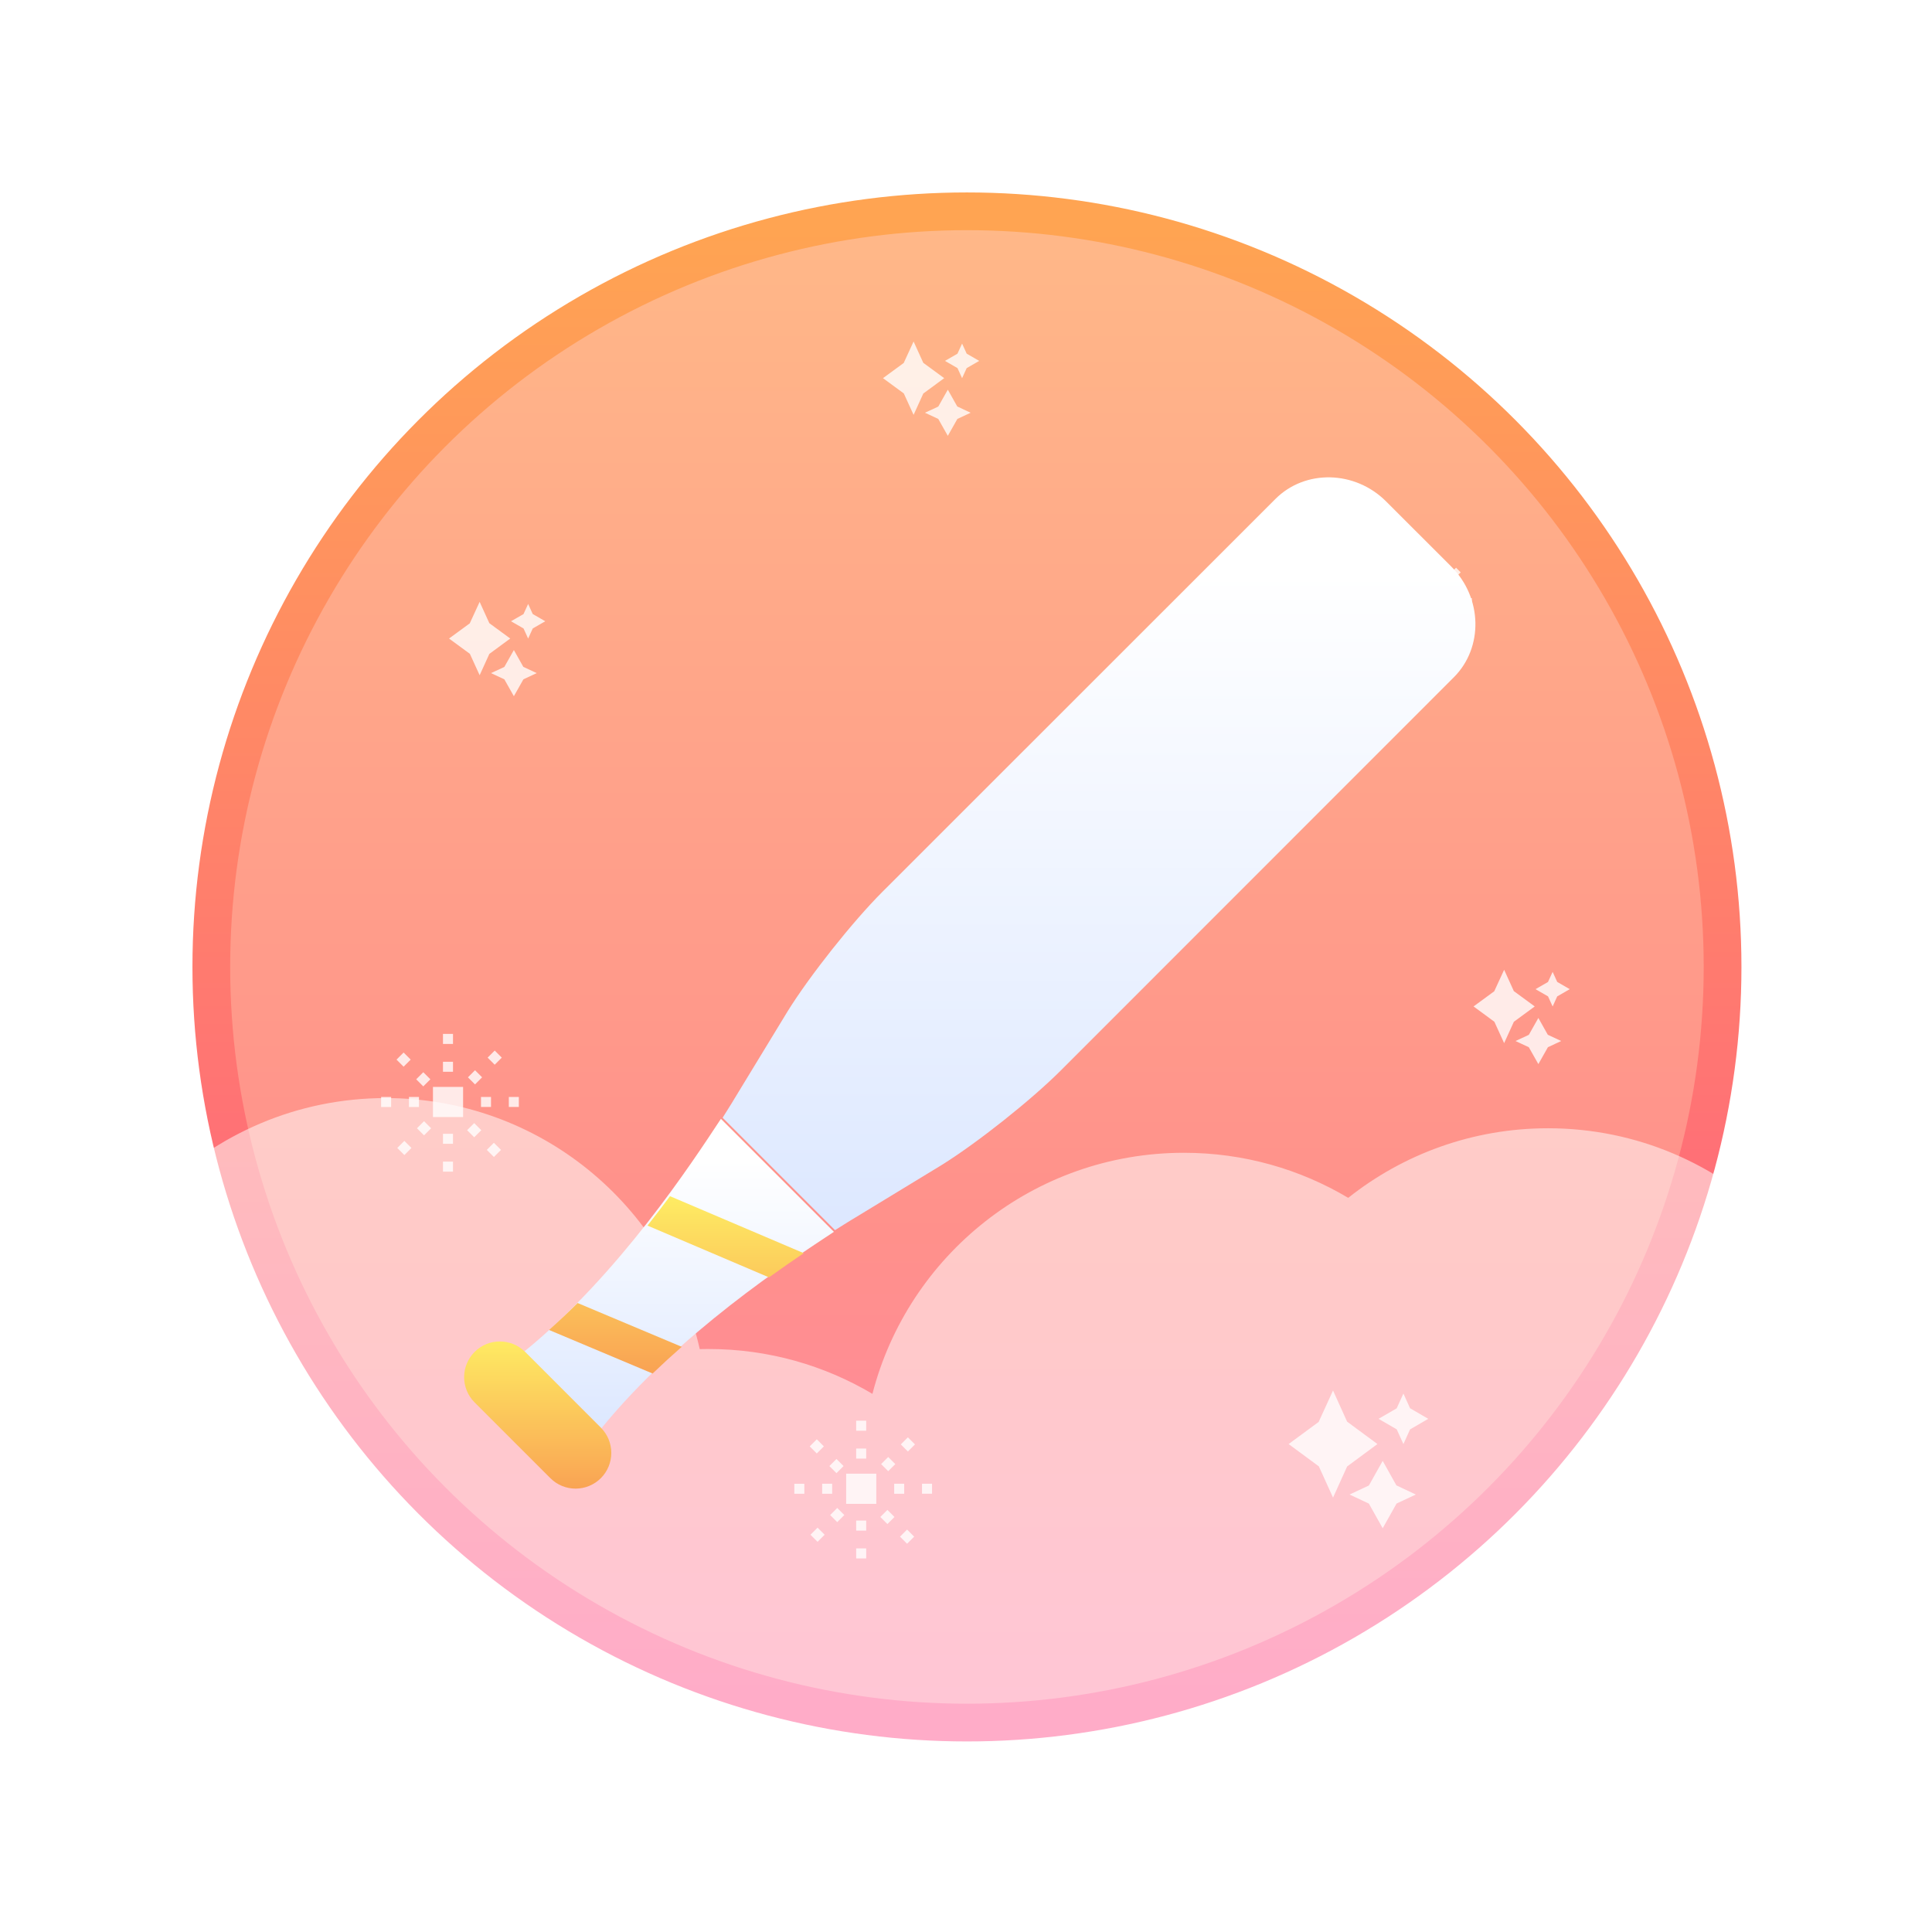<?xml version="1.0" encoding="UTF-8"?>
<svg width="1024px" height="1024px" viewBox="0 0 1024 1024" version="1.1" xmlns="http://www.w3.org/2000/svg" xmlns:xlink="http://www.w3.org/1999/xlink">
    <!-- Generator: Sketch 64 (93537) - https://sketch.com -->
    <title>面性棒球杆</title>
    <desc>Created with Sketch.</desc>
    <defs>
        <linearGradient x1="50%" y1="0%" x2="50%" y2="100%" id="linearGradient-1">
            <stop stop-color="#FFB888" offset="0%"></stop>
            <stop stop-color="#FF908B" offset="68.082%"></stop>
            <stop stop-color="#FF87A8" offset="100%"></stop>
        </linearGradient>
        <linearGradient x1="50%" y1="0.422%" x2="50%" y2="100%" id="linearGradient-2">
            <stop stop-color="#FFA452" offset="0%"></stop>
            <stop stop-color="#FF518C" offset="100%"></stop>
        </linearGradient>
        <filter x="-3.0%" y="-3.0%" width="106.0%" height="106.0%" filterUnits="objectBoundingBox" id="filter-3">
            <feOffset dx="2" dy="8" in="SourceAlpha" result="shadowOffsetOuter1"></feOffset>
            <feColorMatrix values="0 0 0 0 0.832   0 0 0 0 0.332   0 0 0 0 0.332  0 0 0 1 0" type="matrix" in="shadowOffsetOuter1" result="shadowMatrixOuter1"></feColorMatrix>
            <feMerge>
                <feMergeNode in="shadowMatrixOuter1"></feMergeNode>
                <feMergeNode in="SourceGraphic"></feMergeNode>
            </feMerge>
        </filter>
        <linearGradient x1="50%" y1="13.273%" x2="50%" y2="98.997%" id="linearGradient-4">
            <stop stop-color="#FFFFFF" offset="0%"></stop>
            <stop stop-color="#DDE8FF" offset="100%"></stop>
        </linearGradient>
        <linearGradient x1="50%" y1="0%" x2="50%" y2="100%" id="linearGradient-5">
            <stop stop-color="#FEEC63" offset="0%"></stop>
            <stop stop-color="#F9A253" offset="100%"></stop>
        </linearGradient>
        <linearGradient x1="50%" y1="0%" x2="50%" y2="100%" id="linearGradient-6">
            <stop stop-color="#FEEC63" offset="0%"></stop>
            <stop stop-color="#F9A253" offset="100%"></stop>
        </linearGradient>
    </defs>
    <g id="面性棒球杆" stroke="none" stroke-width="1" fill="none" fill-rule="evenodd">
        <g id="编组" transform="translate(102, 102)">
            <circle id="椭圆形" stroke="url(#linearGradient-2)" stroke-width="20" fill="url(#linearGradient-1)" cx="410.5" cy="410.5" r="400.5"></circle>
            <path d="M357.099,718.687 L357.099,724 L351.788,724 L351.788,718.687 L357.099,718.687 Z M378.774,708.704 L382.529,712.461 L378.774,716.218 L375.018,712.461 L378.774,708.704 Z M331.321,707.685 L335.076,711.442 L331.321,715.198 L327.565,711.442 L331.321,707.685 Z M357.099,703.935 L357.099,709.247 L351.788,709.247 L351.788,703.935 L357.099,703.935 Z M630.859,672.289 L638.121,685.284 L648.42,690.135 L638.218,694.907 L630.859,708 L623.519,694.926 L613.298,690.134 L623.539,685.343 L630.859,672.289 Z M368.342,698.27 L372.098,702.027 L368.342,705.783 L364.587,702.027 L368.342,698.27 Z M341.752,697.251 L345.508,701.007 L341.752,704.764 L337.996,701.007 L341.752,697.251 Z M362.449,679.092 L362.449,695.068 L346.477,695.068 L346.477,679.092 L362.449,679.092 Z M604.538,635 L611.994,651.505 L628.075,663.376 L612.013,675.247 L604.538,691.771 L597.023,675.207 L581,663.376 L596.925,651.643 L604.538,635 Z M324.311,684.419 L324.311,689.731 L319,689.731 L319,684.419 L324.311,684.419 Z M339.064,684.415 L339.064,689.728 L333.753,689.728 L333.753,684.415 L339.064,684.415 Z M377.247,684.404 L377.247,689.717 L371.936,689.717 L371.936,684.404 L377.247,684.404 Z M392,684.401 L392,689.713 L386.689,689.713 L386.689,684.401 L392,684.401 Z M341.349,671.291 L345.104,675.047 L341.349,678.804 L337.593,675.047 L341.349,671.291 Z M368.773,670.245 L372.529,674.001 L368.773,677.758 L365.017,674.001 L368.773,670.245 Z M357.099,665.753 L357.099,671.065 L351.788,671.065 L351.788,665.753 L357.099,665.753 Z M330.917,660.857 L334.673,664.613 L330.917,668.37 L327.162,664.613 L330.917,660.857 Z M379.204,659.81 L382.96,663.567 L379.204,667.324 L375.448,663.567 L379.204,659.81 Z M641.839,636.617 L645.363,644.406 L655,650.006 L645.363,655.606 L641.839,663.395 L638.296,655.587 L628.659,650.006 L638.257,644.465 L641.839,636.617 Z M357.099,651 L357.099,656.313 L351.788,656.313 L351.788,651 L357.099,651 Z M138.099,513.687 L138.099,519 L132.788,519 L132.788,513.687 L138.099,513.687 Z M159.774,503.704 L163.529,507.461 L159.774,511.218 L156.018,507.461 L159.774,503.704 Z M112.321,502.685 L116.076,506.442 L112.321,510.198 L108.565,506.442 L112.321,502.685 Z M138.099,498.935 L138.099,504.247 L132.788,504.247 L132.788,498.935 L138.099,498.935 Z M149.342,493.27 L153.098,497.027 L149.342,500.783 L145.587,497.027 L149.342,493.27 Z M122.752,492.251 L126.508,496.007 L122.752,499.764 L118.996,496.007 L122.752,492.251 Z M143.449,474.092 L143.449,490.068 L127.477,490.068 L127.477,474.092 L143.449,474.092 Z M105.311,479.419 L105.311,484.731 L100,484.731 L100,479.419 L105.311,479.419 Z M120.064,479.415 L120.064,484.728 L114.753,484.728 L114.753,479.415 L120.064,479.415 Z M158.247,479.404 L158.247,484.717 L152.936,484.717 L152.936,479.404 L158.247,479.404 Z M173,479.401 L173,484.713 L167.689,484.713 L167.689,479.401 L173,479.401 Z M122.349,466.291 L126.104,470.047 L122.349,473.804 L118.593,470.047 L122.349,466.291 Z M149.773,465.245 L153.529,469.001 L149.773,472.758 L146.017,469.001 L149.773,465.245 Z M138.099,460.753 L138.099,466.065 L132.788,466.065 L132.788,460.753 L138.099,460.753 Z M111.917,455.857 L115.673,459.613 L111.917,463.37 L108.162,459.613 L111.917,455.857 Z M160.204,454.81 L163.96,458.567 L160.204,462.324 L156.448,458.567 L160.204,454.81 Z M713.362,437.54 L718.367,446.441 L725.465,449.763 L718.434,453.032 L713.362,462 L708.304,453.045 L701.26,449.763 L708.317,446.481 L713.362,437.54 Z M138.099,446 L138.099,451.313 L132.788,451.313 L132.788,446 L138.099,446 Z M695.222,412 L700.361,423.305 L711.444,431.435 L700.374,439.566 L695.222,450.884 L690.043,439.539 L679,431.435 L689.976,423.399 L695.222,412 Z M720.93,413.108 L723.358,418.442 L730,422.278 L723.358,426.114 L720.93,431.449 L718.488,426.1 L711.846,422.278 L718.461,418.483 L720.93,413.108 Z M170.362,242.54 L175.367,251.441 L182.465,254.763 L175.434,258.032 L170.362,267 L165.304,258.045 L158.26,254.763 L165.317,251.481 L170.362,242.54 Z M152.222,217 L157.361,228.305 L168.444,236.435 L157.374,244.566 L152.222,255.884 L147.043,244.539 L136,236.435 L146.976,228.399 L152.222,217 Z M655.234,237.513 L655.234,240.997 L651.749,240.997 L651.749,237.513 L655.234,237.513 Z M177.93,218.108 L180.358,223.442 L187,227.278 L180.358,231.114 L177.93,236.449 L175.488,231.1 L168.846,227.278 L175.461,223.483 L177.93,218.108 Z M669.454,230.964 L671.918,233.428 L669.454,235.893 L666.99,233.428 L669.454,230.964 Z M638.321,230.296 L640.785,232.76 L638.321,235.224 L635.857,232.76 L638.321,230.296 Z M655.234,227.836 L655.234,231.32 L651.749,231.32 L651.749,227.836 L655.234,227.836 Z M662.61,224.12 L665.074,226.584 L662.61,229.048 L660.146,226.584 L662.61,224.12 Z M645.165,223.452 L647.629,225.916 L645.165,228.38 L642.7,225.916 L645.165,223.452 Z M658.744,211.54 L658.744,222.019 L648.264,222.019 L648.264,211.54 L658.744,211.54 Z M633.722,215.034 L633.722,218.519 L630.237,218.519 L630.237,215.034 L633.722,215.034 Z M643.401,215.032 L643.401,218.517 L639.916,218.517 L639.916,215.032 L643.401,215.032 Z M668.453,215.025 L668.453,218.51 L664.968,218.51 L664.968,215.025 L668.453,215.025 Z M678.132,215.023 L678.132,218.507 L674.647,218.507 L674.647,215.023 L678.132,215.023 Z M644.9,206.424 L647.364,208.887 L644.9,211.352 L642.436,208.887 L644.9,206.424 Z M662.893,205.737 L665.357,208.201 L662.893,210.665 L660.429,208.201 L662.893,205.737 Z M655.234,202.791 L655.234,206.276 L651.749,206.276 L651.749,202.791 L655.234,202.791 Z M638.056,199.579 L640.52,202.043 L638.056,204.507 L635.592,202.043 L638.056,199.579 Z M669.737,198.893 L672.201,201.357 L669.737,203.821 L667.273,201.357 L669.737,198.893 Z M655.234,193.114 L655.234,196.599 L651.749,196.599 L651.749,193.114 L655.234,193.114 Z M400.362,104.54 L405.367,113.441 L412.465,116.763 L405.434,120.032 L400.362,129 L395.304,120.045 L388.26,116.763 L395.317,113.481 L400.362,104.54 Z M382.222,79 L387.361,90.305 L398.444,98.435 L387.374,106.566 L382.222,117.884 L377.043,106.539 L366,98.435 L376.976,90.399 L382.222,79 Z M407.93,80.108 L410.358,85.442 L417,89.278 L410.358,93.114 L407.93,98.449 L405.488,93.1 L398.846,89.278 L405.461,85.483 L407.93,80.108 Z" id="形状结合" fill="#FFFFFF" fill-rule="nonzero" opacity="0.8" style="mix-blend-mode: soft-light;"></path>
        </g>
        <path d="M204.5,582 C285.804,582 353.816,638.908 370.877,715.065 L372.68,715.023 L372.68,715.023 L375.5,715 C407.24,715 436.955,723.673 462.403,738.778 C481.356,665.29 548.088,611 627.5,611 C659.315,611 689.095,619.714 714.583,634.886 C743.668,611.793 780.473,598 820.5,598 C914.665,598 991,674.335 991,768.5 C991,862.665 914.665,939 820.5,939 C788.685,939 758.905,930.286 733.417,915.114 C704.332,938.207 667.527,952 627.5,952 C595.76,952 566.045,943.327 540.597,928.222 C521.644,1001.71 454.912,1056 375.5,1056 C294.196,1056 226.184,999.092 209.123,922.935 L207.32,922.977 L207.32,922.977 L204.5,923 C110.335,923 34,846.665 34,752.5 C34,658.335 110.335,582 204.5,582 Z" id="形状结合" fill="#FFFFFF" opacity="0.522" style="mix-blend-mode: soft-light;"></path>
        <g id="baseball-bat" filter="url(#filter-3)" transform="translate(244, 245)" fill-rule="nonzero">
            <path d="M196,399.893 L136.107,340 C120.773,363.269 82.17,422.394 32,463.226 L72.774,504 C113.606,453.83 172.731,415.246 196,399.893" id="Fill-800" fill="url(#linearGradient-4)"></path>
            <path d="M72.465,503.699 L32.308,463.542 C24.928,456.143 12.93,456.162 5.549,463.542 C-1.85,470.942 -1.85,482.921 5.549,490.301 L45.706,530.458 C53.087,537.857 65.065,537.838 72.465,530.458 C79.845,523.058 79.845,511.079 72.465,503.699" id="Fill-801" fill="url(#linearGradient-5)"></path>
            <path d="M143.556,328.853 C143.556,328.853 141.205,332.848 137,339.423 L196.577,399 C203.152,394.795 207.147,392.444 207.147,392.444 L253.134,364.462 C272.095,352.649 300.536,330.076 316.305,314.308 L524.548,105.988 C540.316,90.239 539.724,63.824 523.248,47.329 L488.652,12.752 C472.176,-3.724 445.761,-4.316 430.012,11.452 L221.692,219.695 C205.924,235.464 183.351,263.905 171.538,282.885 L143.556,328.853" id="Fill-802" fill="url(#linearGradient-4)"></path>
            <path d="M60.151,437.627 L115.336,460.833 C110.131,465.391 105.003,470.1 99.895,475 L99.895,475 L45,451.907 C50.205,447.255 55.236,442.507 60.151,437.627 L60.151,437.627 Z M109.117,381 L180,411.205 C174.397,414.969 168.298,419.208 161.586,424.036 L161.586,424.036 L97.185,396.587 C101.411,391.246 105.369,386.037 109.117,381 L109.117,381 Z" id="形状结合" fill="url(#linearGradient-6)"></path>
        </g>
    </g>
</svg>